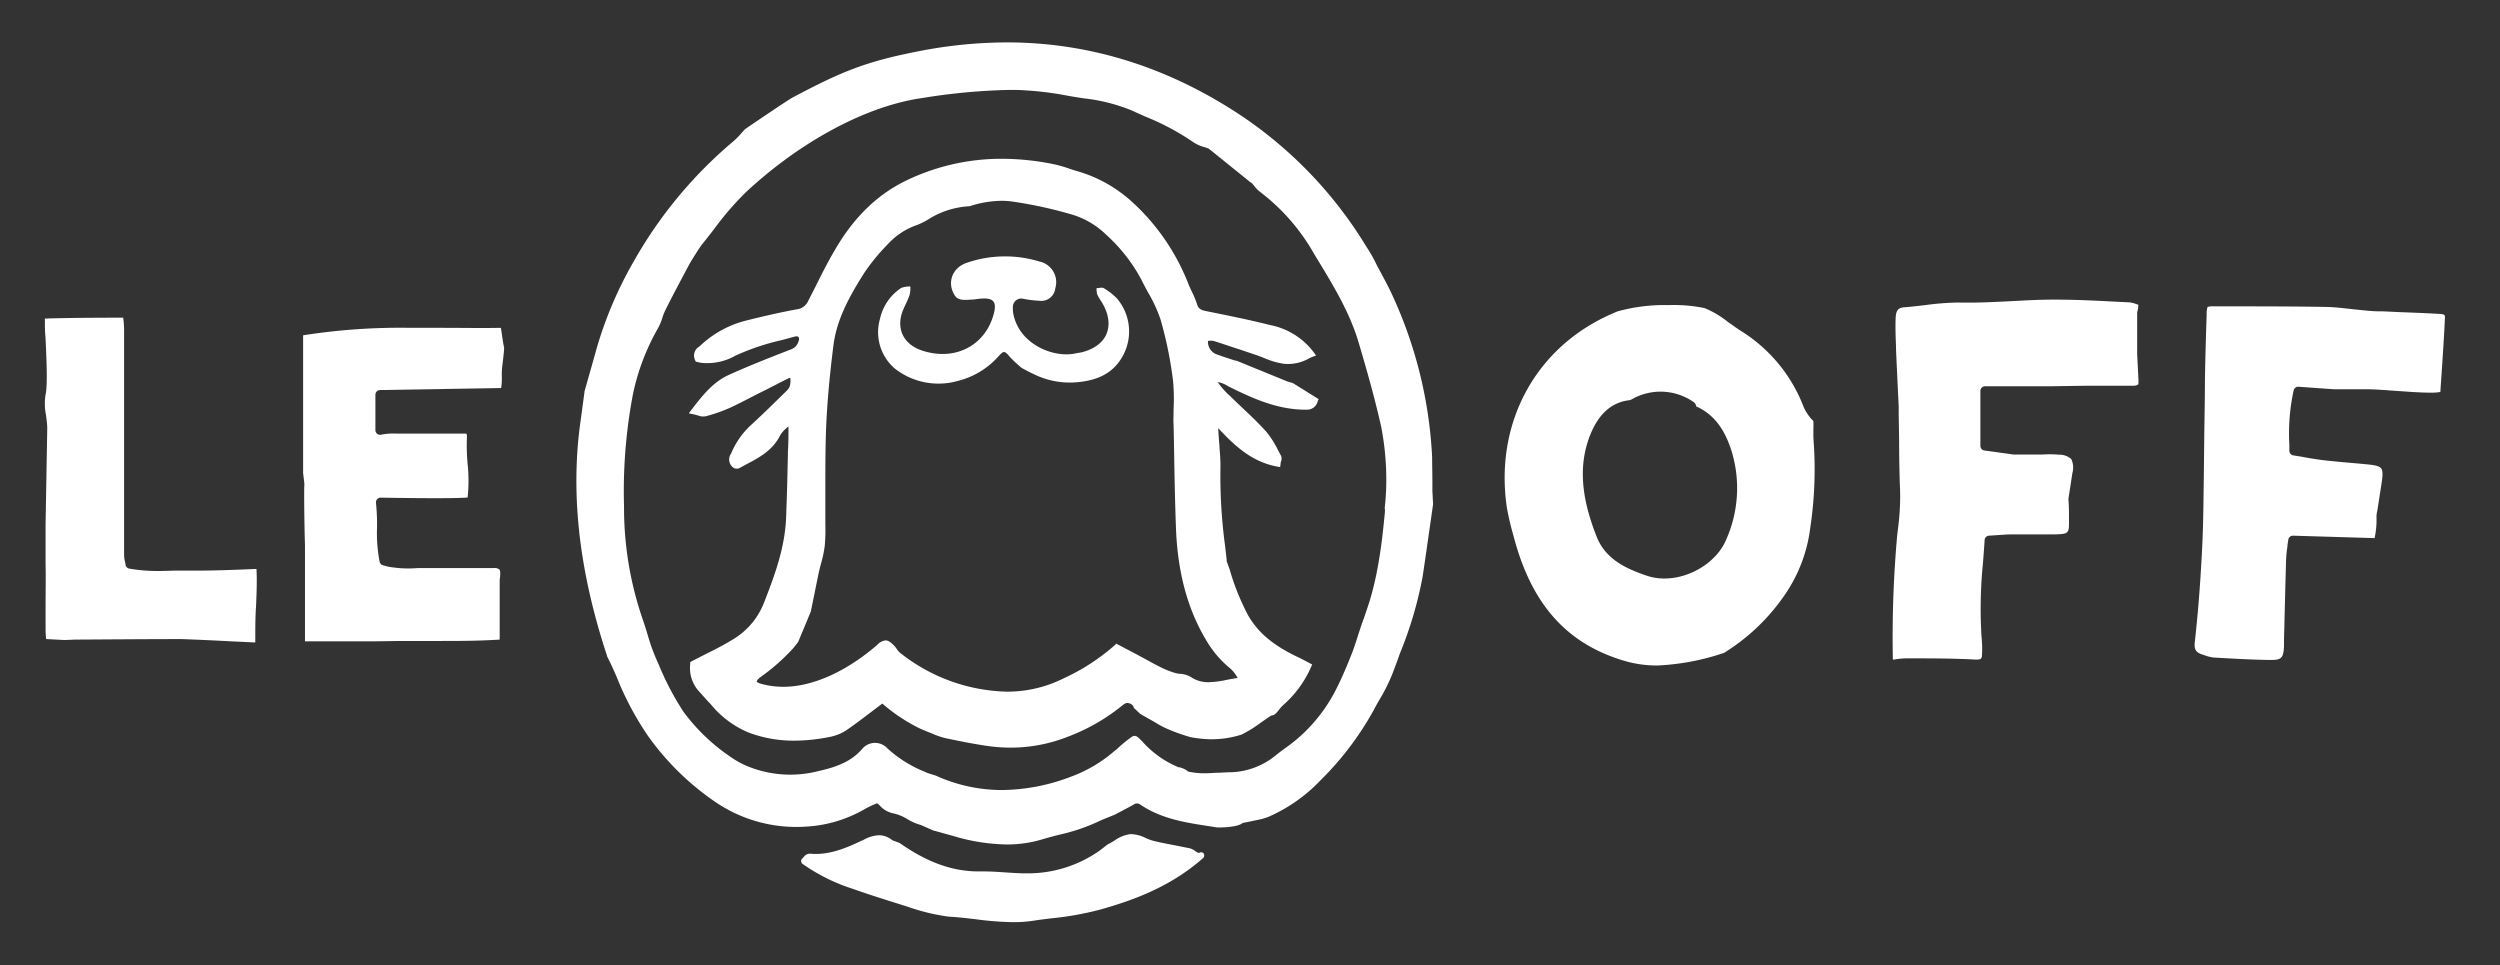 <svg id="Layer_1" data-name="Layer 1" xmlns="http://www.w3.org/2000/svg" viewBox="0 0 401.5 155"><rect x="0" y="0" width="401.5" height="155" fill="#333333" stroke="none"/><defs><style>.cls-1{fill:#fff;}</style></defs><path class="cls-1" d="M192.54,137h0s0,0,0,0a2.18,2.18,0,0,1-.57-.31,2.54,2.54,0,0,0-.88-.45l-2.29-.46c-1.16-.22-2.36-.45-3.52-.73a7.47,7.47,0,0,1-1.31-.48,5.58,5.58,0,0,0-2.45-.61,5.87,5.87,0,0,0-2.59,1.07,10.56,10.56,0,0,1-1,.56l-.09.06-1.16.9a20,20,0,0,1-11.76,3.71h-.2c-1.07,0-2.17-.08-3.23-.15-1.31-.09-2.67-.18-4-.16h-.33c-4.19,0-8.2-1.44-12.63-4.53l-.13-.07-1.1-.41a3.33,3.33,0,0,0-2.14-.8,5.6,5.6,0,0,0-2.64.84l-.08,0c-2.56,1.23-5.34,2.41-8.35,2.12a1.19,1.19,0,0,0-1,.52,2.5,2.5,0,0,1-.23.23.56.56,0,0,0-.2.45.6.6,0,0,0,.23.44,29.49,29.49,0,0,0,8.05,4c2.8,1,5.67,1.88,8.45,2.76l.67.22a32.89,32.89,0,0,0,6.26,1.49c1.45.08,2.94.25,4.37.42a51.47,51.47,0,0,0,6,.47,21.64,21.64,0,0,0,3.2-.22c1-.16,2.06-.29,3.09-.41a49.43,49.43,0,0,0,7.86-1.43c3.72-1.08,10.64-3.11,16.4-8.26a.56.56,0,0,0,0-.79A.57.57,0,0,0,192.54,137Z"/><path class="cls-1" d="M230,73.42A70.25,70.25,0,0,0,223.42,47c-.35-.76-1.09-2.15-1.69-3.27-.35-.66-.69-1.28-.76-1.45a23.13,23.13,0,0,0-1.5-2.62l-.23-.37a67.43,67.43,0,0,0-19.4-20.38c-11.83-8-24.65-12.1-38.11-12.1a73.72,73.72,0,0,0-13.94,1.37c-8.69,1.68-12.54,3.26-20.46,7.46-.94.5-7.34,4.87-7.61,5.06l-.09.07c-.2.21-.39.43-.58.64a13,13,0,0,1-1.22,1.24A70.39,70.39,0,0,0,101.71,42.1a63.22,63.22,0,0,0-6,14.24c-.4,1.47-.82,2.93-1.25,4.44l-.59,2.09a.24.24,0,0,0,0,.08l-.81,6L92.94,70c-1.14,11,.35,22.58,4.54,35.29l0,.07.75,1.54c.3.65.59,1.31.88,2a48.36,48.36,0,0,0,5,9.35,43.11,43.11,0,0,0,11,10.7,23.09,23.09,0,0,0,14.42,3.8,21.08,21.08,0,0,0,9.24-2.75,15.91,15.91,0,0,1,2.1-1c.14.11.28.24.42.37a4,4,0,0,0,2,1.22,7.21,7.21,0,0,1,2.5,1,8.06,8.06,0,0,0,2.09.9l2.08.92.08,0,3.16.88a31.1,31.1,0,0,0,8.47,1.33,19.46,19.46,0,0,0,5.75-.83c.9-.27,1.82-.51,2.72-.74a30.19,30.19,0,0,0,6.49-2.22c.23-.13,1.56-.64,2.41-1l.9-.47c.71-.37,1.42-.75,2.12-1.14a.87.87,0,0,1,1.08,0c3.35,2.28,7.21,2.88,10.95,3.45l1.32.21a5.06,5.06,0,0,0,.74,0s2.59,0,3.45-.72l.42-.08c.45-.09.9-.17,1.35-.28l.54-.11a10,10,0,0,0,1.81-.51,25.71,25.71,0,0,0,8.3-5.81A49.16,49.16,0,0,0,220.64,114c.29-.56.6-1.11.92-1.66a28.73,28.73,0,0,0,2.16-4.38c.37-1,.75-2,1.13-3.08a62.09,62.09,0,0,0,3.64-12.37c.41-2.75.8-5.5,1.19-8.21l.47-3.3a.37.37,0,0,0,0-.11l-.11-2.06C230.06,76.6,230,75,230,73.42Zm-7.58,8.29,0,.48c-.23,2.39-.51,5.21-1,8A51.5,51.5,0,0,1,220.12,96c-.29,1-.67,2.07-1,3.07-.2.55-.41,1.1-.59,1.66s-.34,1-.5,1.52c-.28.9-.58,1.84-.93,2.72-.72,1.82-1.52,3.75-2.44,5.57a25.66,25.66,0,0,1-6.94,8.63c-.44.35-.89.68-1.34,1s-1.13.84-1.67,1.28a11.93,11.93,0,0,1-7.53,2.58l-1.39.07c-.73,0-1.49.09-2.23.09a12.43,12.43,0,0,1-2.73-.27,3.34,3.34,0,0,0-1.4-.69l-.14,0a15.94,15.94,0,0,1-5.82-4.13c-.61-.63-.89-.92-1.28-.92a.79.79,0,0,0-.39.13,20.41,20.41,0,0,0-2.43,2c-.15.11-.33.25-.54.43a22.35,22.35,0,0,1-6.84,4,31.7,31.7,0,0,1-11.08,2.14,25.7,25.7,0,0,1-10.63-2.32l-1.34-.42-.41-.19a19.74,19.74,0,0,1-6-3.75,2.69,2.69,0,0,0-4,0c-1.8,2.13-4.21,3-7.27,3.68a18.06,18.06,0,0,1-11-.74,13.49,13.49,0,0,1-2.75-1.46,31.07,31.07,0,0,1-7.71-7.32,45.14,45.14,0,0,1-4-7.61l-.51-1.15a31.63,31.63,0,0,1-1.28-3.66c-.23-.75-.46-1.5-.71-2.24a55,55,0,0,1-3.08-18.33,83.4,83.4,0,0,1,1.42-18,36.27,36.27,0,0,1,4.08-10.74,8.53,8.53,0,0,0,.66-1.61,10.32,10.32,0,0,1,.48-1.22c1.25-2.5,2.59-5,3.84-7.35.15-.29,1.62-2.68,2.07-3.23.66-.81,1.3-1.64,1.95-2.48a48.68,48.68,0,0,1,5.11-5.91c8.77-8.15,19.29-13.78,28.12-15.06a99.31,99.31,0,0,1,14.08-1.33c.94,0,1.86,0,2.75.08a51.31,51.31,0,0,1,6.57.83c.91.17,1.82.31,2.74.45a28.26,28.26,0,0,1,7.67,1.94c.73.34,1.48.67,2.22,1a40,40,0,0,1,7.63,4.07,6.09,6.09,0,0,0,1.89.84c.22.07.43.14.63.22l6.56,5.3.42.3.36.44a5,5,0,0,0,.85.87,32.71,32.71,0,0,1,8.73,10l.57.94c2.54,4.18,5.16,8.5,6.57,13.27,1.25,4.21,2.55,8.75,3.6,13.41a43.9,43.9,0,0,1,.84,7.81A40.12,40.12,0,0,1,222.37,81.71Z"/><path class="cls-1" d="M206.72,61.25l-8.1-3.31-.39-.07-.95-.32c-.73-.23-1.43-.46-2.1-.73A2.16,2.16,0,0,1,194,54.75h.05a2.51,2.51,0,0,1,.84,0c1.49.46,3,1,4.44,1.45l2.24.76c.46.15.92.33,1.38.51a12.81,12.81,0,0,0,3.21.95,6.82,6.82,0,0,0,4.05-.85,4.07,4.07,0,0,1,.45-.21l.7-.27-.44-.6a11.55,11.55,0,0,0-7-4.3c-2.91-.74-5.9-1.35-8.79-1.94l-1.49-.3c-.87-.18-1.19-.43-1.39-1.08a16,16,0,0,0-.88-2.12c-.17-.37-.34-.73-.49-1.09a35,35,0,0,0-9.07-13.24,22.2,22.2,0,0,0-8.76-4.92c-.48-.14-1-.29-1.42-.45a20.34,20.34,0,0,0-2.26-.65,41.81,41.81,0,0,0-8.47-.9,35.21,35.21,0,0,0-15.7,3.66C140.7,31.43,137,35.06,134,40.29c-1.09,1.85-2.07,3.8-3,5.68l-1.2,2.35A2.27,2.27,0,0,1,128,49.67c-2.39.44-4.93,1-8,1.77a16.62,16.62,0,0,0-7.51,4.05l-.22.19a1.66,1.66,0,0,0-.65,2.13l.11.26.46.11a4.51,4.51,0,0,0,.53.1,9.15,9.15,0,0,0,5.37-1.15,37.64,37.64,0,0,1,7.46-2.51l2.07-.56c.3-.08.53-.05.63.08a.8.8,0,0,1,0,.66,2,2,0,0,1-1.34,1.36c-3.48,1.35-6.61,2.58-9.75,4-2.52,1.11-4.2,3.16-6,5.51l-.53.71.87.18.66.18a2.1,2.1,0,0,0,1.19.11,25.38,25.38,0,0,0,4-1.41c2-.94,3.92-2,5.82-2.92,1.13-.58,2.25-1.16,3.39-1.73a1.62,1.62,0,0,1,.37-.11c.08,1.19-.11,1.6-.59,2.08l-1.2,1.17c-1.51,1.48-3.06,3-4.65,4.44a13,13,0,0,0-3.08,4.48,1.61,1.61,0,0,0,.45,2.31l.18.09h.16a.9.9,0,0,0,.57-.08l1.08-.59c2.06-1.09,4.19-2.21,5.4-4.58a4.28,4.28,0,0,1,.78-1,5.29,5.29,0,0,1,.6-.5c0,1.31,0,2.59-.08,3.86-.08,3.71-.16,7.22-.3,10.76-.18,4.73-1.77,9.13-3.52,13.59a11.86,11.86,0,0,1-4.73,5.8c-1.48.93-3,1.72-4.69,2.55l-2.19,1.12-.27.15,0,.31a5.54,5.54,0,0,0,1.52,4.51c.29.33.59.66.89,1s.63.68.93,1a15.47,15.47,0,0,0,6,4.48,20.39,20.39,0,0,0,7.36,1.32,29,29,0,0,0,5.6-.58,7.44,7.44,0,0,0,2.72-1.06c1.48-1,2.9-2.1,4.39-3.23l1.44-1.09a27.65,27.65,0,0,0,6.12,4.05l.33.14.67.28.81.32a12.59,12.59,0,0,0,2.14.75c2.24.48,4.79,1,7.33,1.34a26.43,26.43,0,0,0,3.2.2,25,25,0,0,0,9.16-1.74,31.32,31.32,0,0,0,8.63-4.91,3.26,3.26,0,0,1,.77-.51.56.56,0,0,1,.2,0,1.14,1.14,0,0,1,1,.59l0,.15,1.06,1,.69.4,1.23.69.6.35a13,13,0,0,0,1.33.74,28.87,28.87,0,0,0,4.25,1.56c.41.08.85.15,1.3.2a15.82,15.82,0,0,0,6.86-.61,19.69,19.69,0,0,0,3.06-1.89c.69-.47,1.4-1,1.79-1.19h0c.44,0,.75-.38,1.17-.9a6,6,0,0,1,.71-.79,17.38,17.38,0,0,0,4.41-6l.22-.49-1-.53c-.37-.19-.7-.37-1-.52-4.12-1.9-6.69-4-8.35-6.95a39,39,0,0,1-2.92-7.31L197,90.12a1.48,1.48,0,0,0,0-.21c-.08-.77-.17-1.54-.26-2.3A84.32,84.32,0,0,1,196,75.38a28.26,28.26,0,0,0-.14-3.33c0-.47-.07-1-.1-1.42l-.12-1.87c2.54,2.7,5.25,5.35,9.36,6.15l.59.11.08-.6c0-.1,0-.19.06-.29a1.31,1.31,0,0,0,0-.95c-.19-.33-.36-.66-.54-1a14.3,14.3,0,0,0-1.89-2.92c-1.24-1.37-2.6-2.65-3.92-3.9-.64-.61-1.29-1.22-1.92-1.84a12.07,12.07,0,0,1-1.9-2.16,4.32,4.32,0,0,1,1.64.65c3.85,1.92,7.67,3.66,12,3.78h.63a1.74,1.74,0,0,0,1.78-1.29l.16-.4-4.12-2.57Zm-9.11,46.13a5.15,5.15,0,0,1,1,1.24c.06.09.12.18.17.27-.63.07-1.27.2-1.89.32a15.21,15.21,0,0,1-2.78.35,4.94,4.94,0,0,1-2.89-.85,3.94,3.94,0,0,0-1.71-.5c-.31,0-.61-.09-.87-.16a12.66,12.66,0,0,1-2-.78c-1-.48-1.92-1-2.84-1.5l-1.3-.7-1.9-1-1.33-.7-.29.29a33.47,33.47,0,0,1-8.09,5.25,20.25,20.25,0,0,1-9.25,2.17,28.63,28.63,0,0,1-17.15-6.29,3,3,0,0,1-.44-.52,4.19,4.19,0,0,0-.5-.63c-.45-.43-.83-.79-1.34-.79a2.16,2.16,0,0,0-1.33.72l-.07.06c-5,4.3-10.38,6.67-15,6.67a13.38,13.38,0,0,1-3.64-.5c-.51-.14-.63-.31-.64-.34s.07-.33.65-.75a32.72,32.72,0,0,0,5.27-4.67l.73-.93,2.08-5,0-.11s1.15-5.62,1.22-6c.11-.49.24-1,.37-1.47a19.87,19.87,0,0,0,.6-2.82,29,29,0,0,0,.1-3.48c0-.49,0-1,0-1.46,0-1.47,0-2.95,0-4.43,0-3.3,0-6.71.14-10,.17-3.78.53-7.82,1.14-12.73.5-4.11,2.37-7.7,5-11.83a32.3,32.3,0,0,1,3.52-4.32l.32-.34a11.34,11.34,0,0,1,4.65-3A12.76,12.76,0,0,0,149.46,35a13.73,13.73,0,0,1,6.09-1.87l.15,0a16.86,16.86,0,0,1,5.19-.88,11.35,11.35,0,0,1,1.68.12,67.88,67.88,0,0,1,9.28,2,13.25,13.25,0,0,1,5.7,3.23,26.75,26.75,0,0,1,5.76,7.32c.34.7.72,1.4,1.08,2.07a22.56,22.56,0,0,1,2,4.34,63.64,63.64,0,0,1,2,9.82,31,31,0,0,1,.09,4.51c0,.86-.06,1.74,0,2.63l.07,3.54c.07,4.25.15,8.64.31,13,.28,7.39,2,13.44,5.16,18.49A16.51,16.51,0,0,0,197.61,107.38Z"/><path class="cls-1" d="M177.27,46.28c-.28-.17-.77,0-1.16,0a3.34,3.34,0,0,0,.1,1,9.15,9.15,0,0,0,.73,1.24c2.27,3.74.91,7.07-3.28,8.07-.23.06-.48.07-.71.12-3.54.88-8.7-1.24-10-5.5a5.14,5.14,0,0,1-.28-1.93A1.34,1.34,0,0,1,164.39,48a17.86,17.86,0,0,0,2.52.3,2.26,2.26,0,0,0,2.57-2,3.39,3.39,0,0,0-2.55-4.3,18.86,18.86,0,0,0-11.9.29,4,4,0,0,0-1.35.89,3.3,3.3,0,0,0-.65,3.68c.5,1.17,1,1.41,2.85,1.26.6,0,1.2-.14,1.8-.17,1.88-.11,2.41.55,1.94,2.38-1.32,5.13-6.17,7.69-11.44,6-3.15-1-4.39-3.67-3.09-6.68.34-.78.75-1.53,1-2.32a4.78,4.78,0,0,0,.11-1.32,4,4,0,0,0-1.46.23,8,8,0,0,0-3.42,5,7.67,7.67,0,0,0,2.45,8,11.36,11.36,0,0,0,10.11,1.92,12.77,12.77,0,0,0,6.42-3.88c.92-1,1-1,1.92.07.48.53,1,1,1.83,1.72,0,0,1.06.6,1.94,1a13,13,0,0,0,6.82,1.33c3.38-.27,6.15-1.4,7.74-4.68a8.17,8.17,0,0,0-1.17-8.79A10.13,10.13,0,0,0,177.27,46.28Z"/><path class="cls-1" d="M80.44,52.65c-3.07.06-6.15,0-9.23,0-1.78,0-3.56,0-5.34,0a100.18,100.18,0,0,0-17.19,1.2v4.85c0,1,0,2.09,0,3.14v1.09q0,1.74,0,3.48c0,.65,0,2.36,0,4.16,0,3.91,0,5,0,5.41l.2,1.67a1,1,0,0,1,0,.24c-.07.55,0,6.74.1,9.71,0,1.22,0,2.13,0,2.37q0,4.16,0,8.31V103l10.23,0c2.12,0,4.2-.06,5.78-.06h5.39c3.1,0,6.44,0,9.87-.22V93.22a.34.34,0,0,1,0-.1c.07-.52.19-1.38-.06-1.67a1.17,1.17,0,0,0-.84-.22H79.1l-.32,0q-.32,0-.63,0l-2.57,0-2.74,0h-.13l-1.85,0c-1.11,0-2.46,0-3.76,0A18.1,18.1,0,0,1,62.32,91l-.42-.11-.39-.1a.75.75,0,0,1-.54-.56,24.17,24.17,0,0,1-.42-5.47,32.12,32.12,0,0,0-.17-4,.76.76,0,0,1,.76-.84s4.74.09,8.75.09c3.3,0,4.65-.06,5.21-.11a25.37,25.37,0,0,0,0-5.37A32.15,32.15,0,0,1,75,69.94s-.06-.18-.1-.3H72.78c-2.25,0-4.49,0-6.73,0h-.3c-.49,0-1.26,0-2,0a10,10,0,0,0-2.47.16.79.79,0,0,1-.68-.11.75.75,0,0,1-.31-.6v-5.7a.76.76,0,0,1,.74-.75l19.45-.32a9,9,0,0,0,.11-1.89,11.93,11.93,0,0,1,.09-1.78c.13-.93.3-2.55.28-2.81-.17-.8-.29-1.66-.43-2.66Z"/><path class="cls-1" d="M38.57,91.48c-2.34.08-4.55.16-6.78.16h-.62c-.91,0-1.83,0-2.75,0s-1.87.06-2.81.06a26.44,26.44,0,0,1-4.85-.38.76.76,0,0,1-.6-.62c0-.19-.07-.35-.1-.51a6,6,0,0,1-.13-.95q0-8,0-16.07c0-2.94,0-5.87,0-8.81q0-5.79,0-11.58a15.53,15.53,0,0,0-.13-1.63s0-.09,0-.13c-2,0-8.06,0-12.59.14v.16c0,.17,0,.35,0,.52,0,.5,0,1.36.1,2.39.19,4,.34,7.81,0,9.19a9.15,9.15,0,0,0,.08,3.24c.08.64.17,1.29.2,2,0,0-.23,13.43-.27,15.49,0,1.24,0,5.56,0,6.48.05,2.22,0,4.46,0,6.63,0,1.16,0,2.31,0,3.46,0,.57,0,1.13.07,1.71,0,.07,0,.13,0,.2l3,.16,1.61-.07c.71,0,11.56-.08,15.5-.08h1.69c2.63.09,5.26.22,8,.36l3.54.17,0,.75h0v-.75H41s0-.15,0-.57c0-1.79,0-3.54.12-5.23.09-2.06.17-4,.07-6Z"/><path class="cls-1" d="M291.24,68.4c0-.22,0-.44,0-.65s-.28-.38-.42-.56a7.77,7.77,0,0,1-1.14-1.79,24.75,24.75,0,0,0-10-12.2c-.71-.43-1.44-1-2.15-1.47a15,15,0,0,0-3.78-2.25A24.29,24.29,0,0,0,268,49,28.19,28.19,0,0,0,259.81,50c-.26.09-.47.19-.67.28l-.23.1C246.62,55.72,240,67.93,242,81.51a42.34,42.34,0,0,0,1,4.3l.08.29c2.87,11,8.59,17.38,18,20.09a18.42,18.42,0,0,0,5.07.69,38.76,38.76,0,0,0,10.65-2,1.89,1.89,0,0,0,.42-.24l.23-.15a32.48,32.48,0,0,0,9-8.69,24.18,24.18,0,0,0,4.26-10.9,63.25,63.25,0,0,0,.55-14.14C291.21,70,291.23,69.13,291.24,68.4ZM277.3,86.49c-1.43,3.66-5.75,6.42-10,6.42a8.83,8.83,0,0,1-2.88-.47c-3.09-1.06-6.51-2.51-8-6.25-1.77-4.55-3.47-10.55-.92-16.61,1.35-3.22,3.43-5,6.2-5.31a1.91,1.91,0,0,0,.56-.25,9.29,9.29,0,0,1,9.78.58,1,1,0,0,1,.37.67c3.45,1.52,4.84,4.65,5.6,6.92A20.32,20.32,0,0,1,277.3,86.49Z"/><path class="cls-1" d="M391.5,50.4c-2-.12-4-.19-6-.27L382.66,50l-.54,0c-.71,0-1.42-.06-2.13-.12l-2.31-.24c-1.41-.16-2.88-.33-4.29-.35-4-.07-8.07-.08-12-.09h-5.85a3,3,0,0,0-1,.09,3.58,3.58,0,0,0-.15,1.23c-.1,2.93-.22,6.8-.28,10.71,0,3.1-.08,6.21-.11,9.31-.05,4.26-.09,8.51-.17,12.76-.06,2.92-.21,6.11-.48,10.07-.21,3.21-.51,6.51-.87,9.81-.12,1.09.19,1.61,1.17,1.92l.42.14a6.09,6.09,0,0,0,1.46.36c3.23.19,6.14.35,9.07.39h.11c1.63,0,2.05-.27,2.1-2.32v-.77c.11-4.37.21-8.74.34-13.11a19.18,19.18,0,0,1,.21-2c0-.34.09-.71.14-1.1a.75.75,0,0,1,.74-.66h0l13.12.39a13.72,13.72,0,0,0,.31-3.11A4.28,4.28,0,0,1,381.8,82l.29-1.86c.15-1,.29-1.87.43-2.79.17-1.16.14-1.82-.1-2.13s-.86-.5-2-.62l-3.06-.28c-1.37-.12-2.74-.24-4.11-.4-1.14-.13-2.3-.33-3.41-.53l-1.54-.26a.75.75,0,0,1-.63-.74v-.93a32.45,32.45,0,0,1,.7-8.8.74.74,0,0,1,.77-.55l5.73.41,5.53,0c.94,0,2.39.11,4.07.23,2,.14,4.22.31,5.82.31h0a8.26,8.26,0,0,0,1.63-.11c.07-1.1.15-2.19.22-3.26.19-2.85.37-5.54.5-8.28C392.7,50.47,392.7,50.47,391.5,50.4Z"/><path class="cls-1" d="M343.45,61.28l-.22-4.37V50.39a.76.76,0,0,1,0-.21,4.93,4.93,0,0,0,.19-1.23l-.24-.08a4.71,4.71,0,0,0-1.18-.31l-2.81-.14c-2.94-.15-6-.3-9-.3h-.62c-2.16,0-4.35.13-6.48.24-2.74.14-5.58.29-8.38.23h-.44a43.93,43.93,0,0,0-5,.4c-1.06.13-2.16.26-3.25.34s-1.52.33-1.58,1.8,0,3,.06,4.51v.46c.09,2,.33,7.18.43,9.12v.06h0a.63.63,0,0,1,0,.19.61.61,0,0,1,0,.14l0,.34h0c0,1.08.05,3,.07,5,0,3.07.09,6.55.15,7.61a38.78,38.78,0,0,1-.33,6.3l-.14,1.22a184.29,184.29,0,0,0-.69,19.71,1.11,1.11,0,0,0,0,.13l.25,0a12.2,12.2,0,0,1,1.83-.19h.27c3.6,0,7.33,0,11,.2h.13c.68,0,.8-.17.84-.72a19.52,19.52,0,0,0-.08-3,73.26,73.26,0,0,1,.24-11.83c.09-1.21.19-2.42.26-3.65a.74.74,0,0,1,.7-.7l1.23-.08c.86-.06,1.68-.12,2.49-.13h4.25c.9,0,1.8,0,2.69,0,2.13-.07,2.21-.15,2.19-2.22,0-1.13,0-2.25-.09-3.38a.61.61,0,0,1,0-.14l.17-1.08c.16-1,.31-2,.46-3a3.2,3.2,0,0,0-.18-2.28,2.9,2.9,0,0,0-2-.7A17.67,17.67,0,0,0,328,73l-4.49,0h-.12l-4.69-.65a.75.75,0,0,1-.65-.74V62.78a.76.76,0,0,1,.75-.75h10.84l5.43-.08c2.49,0,5,0,7.48,0h0c.51,0,.77-.12.85-.22a.47.47,0,0,0,0-.37S343.46,61.32,343.45,61.28Z"/></svg>
